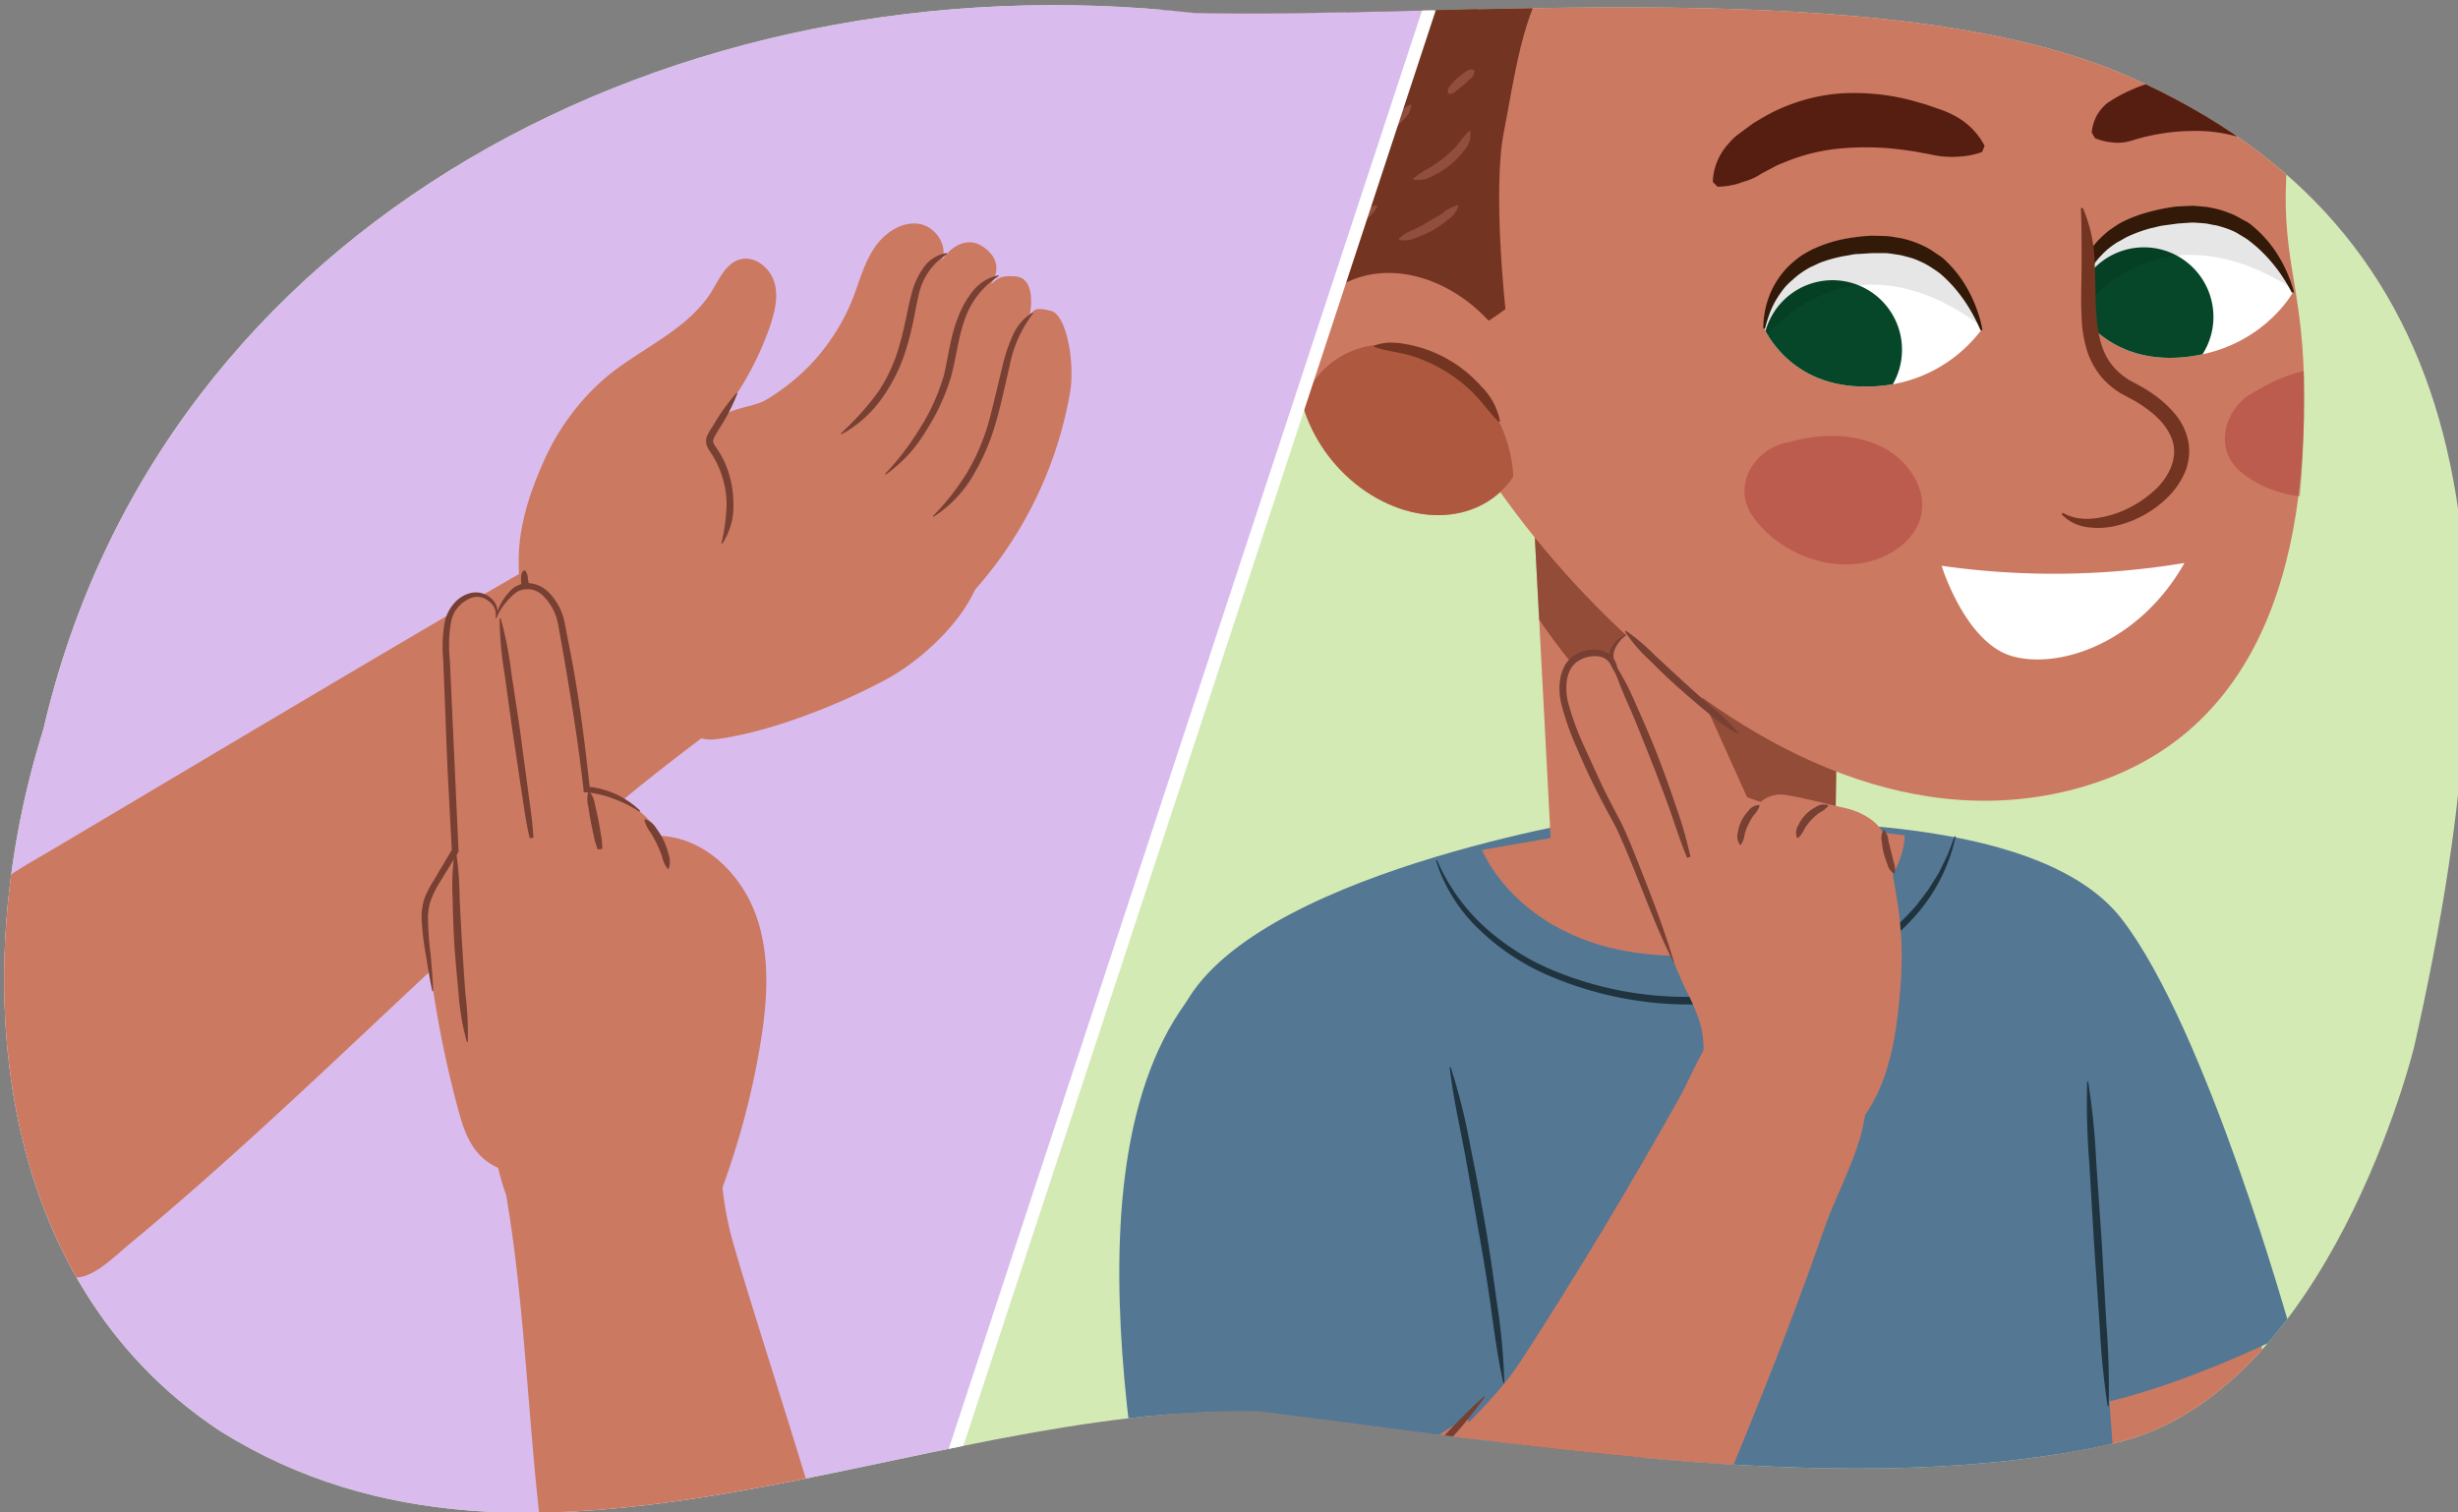 <svg xmlns="http://www.w3.org/2000/svg" xmlns:xlink="http://www.w3.org/1999/xlink" width="380" height="233.84" viewBox="0 0 380 233.84"><rect x="0" y="0" width="380" height="233.84" fill="#808080" stroke="none"/><defs><clipPath id="a"><path d="M184.58,2C104.6-6.95,24.86,34.22,6.7,112.8-5,149.9-1.68,197.72,34.08,221.29c48.92,30.54,107.9-4.2,160.47-3.08,41.75,5.14,92.52,14,132.29,4.94,33.26-7.6,46.36-61.21,46.36-61.21,17.25-76.23,9.47-126.4-44-150.07C292.23-4.48,223.72,3,184.58,2Z" fill="#d3eab5"/></clipPath><clipPath id="b"><path d="M235.16,42.68,240,134.85s26.49,12,43.68-2.32l.55-36.84Z" fill="#cc7962"/></clipPath><clipPath id="c"><path d="M306.32,51a22,22,0,0,1-17.58,8.76c-12.11.28-16-9-16-9S273.05,38,287,36.74C303.74,35.27,306.32,51,306.32,51Z" fill="none"/></clipPath><clipPath id="d"><path d="M354.46,45.23s-4.82,8.86-16.88,10S321,47.5,321,47.5s-.65-12.84,13.16-15.09C350.73,29.7,354.46,45.23,354.46,45.23Z" fill="none"/></clipPath><clipPath id="e"><path d="M235.53,70.54C232.38,79.41,222.2,82.3,212.79,77s-14.46-16.81-11.3-25.69,13.33-11.76,22.73-6.44S238.69,61.66,235.53,70.54Z" fill="#cc7962"/></clipPath><clipPath id="f"><path d="M257.68,102.86c8.2,6.17,34.24,21.07,61.39,18.69s37.56-20.65,37.11-63.14c-.11-9.78-3.76-19.1-2.57-33.54s-5.68-48.93-22.53-59.65S291-38.43,271.57-26.13s-58.5,11.34-54,71.45C219.33,68.21,249.47,96.69,257.68,102.86Z" fill="none"/></clipPath></defs><path d="M184.58,2C104.6-6.95,24.86,34.22,6.7,112.8-5,149.9-1.68,197.72,34.08,221.29c48.92,30.54,107.9-4.2,160.47-3.08,41.75,5.14,92.52,14,132.29,4.94,33.26-7.6,46.36-61.21,46.36-61.21,17.25-76.23,9.47-126.4-44-150.07C292.23-4.48,223.72,3,184.58,2Z" fill="#d3eab5"/><g clip-path="url(#a)"><path d="M363.18,319.8c.46,6.88.39,14.72-4.64,19.43-3.59,3.35-8.8,4.18-13.67,4.76-4.41.52-9.43.78-12.69-2.22-2.51-2.31-3.25-5.92-3.79-9.28-4.18-26.06-4.13-52.63-7.46-78.81-1.48-11.72-3.65-23.6-1.75-35.26a40.91,40.91,0,0,1,5.16-14.36,29.66,29.66,0,0,1,10.45-10.66c3-1.76,8.13-4.06,11.55-2,2.71,1.67,3,5.6,3.17,8.43.27,4.51,0,9,.37,13.54.5,6.54,1.57,13.07,2.47,19.56.94,6.8,1.93,13.6,2.91,20.39s2,13.63,2.93,20.46,1.83,13.65,2.62,20.49,1.47,13.63,2,20.47Q363,317.29,363.18,319.8Z" fill="#cc7962"/><path d="M259.85,127.3c13.32-.38,55-2.17,68.14,14.76s26.19,63.88,26.19,63.88-32.37,16.67-46,11.18-38.33-61.74-38.33-61.74Z" fill="#547794"/><path d="M250.18,126s-53.47,8-66.3,28.13.56,82.39.56,82.39,58.7-20.42,62.52-29.09c-.09-1.6-6.05-23.91-5.72-27.66S250.18,126,250.18,126Z" fill="#547794"/><path d="M173.39,393s94.08,13.48,164.91-9.66l-15-205.09S302.62,128.83,262.18,131s-80,62.64-80,62.64Z" fill="#547794"/><path d="M203.9,252.52s31.08,7.67,50-27.48l-6.54-9.44-47.21,29.18Z" fill="#325770"/><path d="M235.16,42.68,240,134.85s26.49,12,43.68-2.32l.55-36.84Z" fill="#cc7962"/><g clip-path="url(#b)"><path d="M231.2,84.24s18.23,40,52.43,41.88c11.38.62,7.45-13,7.45-13L238.75,74.77Z" fill="#733522" opacity="0.65"/></g><path d="M222.16,133a30.31,30.31,0,0,0,7,10,37.45,37.45,0,0,0,10.19,6.71,53.84,53.84,0,0,0,24,4.36,50.78,50.78,0,0,0,23.51-6.31,35.56,35.56,0,0,0,9.4-7.77c.63-.8,1.23-1.63,1.85-2.44l1.63-2.6,1.35-2.77,1.11-2.89.14,0A27,27,0,0,1,297,140.54a34,34,0,0,1-9.57,8.1,51.93,51.93,0,0,1-24,6.62A55,55,0,0,1,239,150.65a35.7,35.7,0,0,1-10.39-7A25.08,25.08,0,0,1,222,133.06Z" fill="#20343f"/><path d="M265.88,147.46c29.37-3,28.57-18.3,28.57-18.3l-30.78-3.75-34.55,6S236.52,150.45,265.88,147.46Z" fill="#cc7962"/><path d="M322.83,167.22a117.34,117.34,0,0,1,1.25,12.53l.86,12.54.71,12.56a125.66,125.66,0,0,1,.34,12.58h-.15a125.73,125.73,0,0,1-1.24-12.52l-.86-12.55L323,179.81a117.23,117.23,0,0,1-.33-12.58Z" fill="#20343f"/><path d="M319.8,122.24c26.14-6.45,37.18-29.53,36.38-63.83-.35-14.76-3.76-19.1-2.57-33.54s-5.68-48.93-22.53-59.65S291-38.43,271.57-26.13s-58.5,11.34-54,71.45C219.33,68.21,268.71,134.83,319.8,122.24Z" fill="#cc7962"/><path d="M296.13,74.12C292.87,68,284.9,66,276.58,68.36c-5,.75-9,6.48-5.65,11.41,4.71,6.84,15.49,10.18,22.62,4.9C297.06,82.08,298.24,78.07,296.13,74.12Z" fill="#a23131" opacity="0.4"/><path d="M300.17,87.48s3.68,12,11,14,19.55-2.1,26.55-14.44A123,123,0,0,1,300.17,87.48Z" fill="#fff"/><path d="M306.32,51a22,22,0,0,1-17.58,8.76c-12.11.28-16-9-16-9S273.05,38,287,36.74C303.74,35.27,306.32,51,306.32,51Z" fill="#fff"/><g clip-path="url(#c)"><path d="M293.75,51.57a10.75,10.75,0,1,1-13-7.94A10.75,10.75,0,0,1,293.75,51.57Z" fill="#064729"/><path d="M308.46,52.3s-19.7-19.57-37.13,1.43c-6.64-1.75-4.74-9.31-4.74-9.31l12.68-9.63,16.56-1.94,9.64,6.09,3.66,9.56Z" opacity="0.1"/></g><path d="M306.18,51.05s-.3-.72-.9-1.9a24.28,24.28,0,0,0-2.93-4.42A21.16,21.16,0,0,0,300,42.35c-.45-.36-.95-.69-1.43-1s-1-.61-1.58-.87-1.12-.5-1.73-.66-1.2-.35-1.85-.44-1.28-.22-1.94-.25h-2l-2.17.14c-.78,0-1.32.2-2,.28a22.06,22.06,0,0,0-3.74,1c-.59.22-1.11.53-1.67.75a15.43,15.43,0,0,0-1.48.92,11.2,11.2,0,0,0-1.28,1.05A9.92,9.92,0,0,0,276,44.35a16.07,16.07,0,0,0-1.62,2.36,12.78,12.78,0,0,0-.92,2.11,17.59,17.59,0,0,0-.59,2h-.26a11.12,11.12,0,0,1,.15-2.12,13.1,13.1,0,0,1,.56-2.36,12.71,12.71,0,0,1,1.34-2.85,12.87,12.87,0,0,1,2.41-2.85,17.34,17.34,0,0,1,1.62-1.25c.61-.33,1.21-.72,1.87-1A20.75,20.75,0,0,1,284.8,37a31.59,31.59,0,0,1,4.55-.56l2.31.06c.77.06,1.52.23,2.28.34a15.82,15.82,0,0,1,4.17,1.56c.63.36,1.2.79,1.79,1.17s1.05.9,1.52,1.36a18.4,18.4,0,0,1,2.28,2.94A21.12,21.12,0,0,1,306,49a14.93,14.93,0,0,1,.48,2.06Z" fill="#321908"/><path d="M354.46,45.23s-4.82,8.86-16.88,10S321,47.5,321,47.5s-.65-12.84,13.16-15.09C350.73,29.7,354.46,45.23,354.46,45.23Z" fill="#fff"/><g clip-path="url(#d)"><path d="M341.69,45.75a10.75,10.75,0,1,1-13.51-7A10.74,10.74,0,0,1,341.69,45.75Z" fill="#064729"/><path d="M356.69,46.34s-21.08-18.06-36.93,4.16c-6.74-1.26-5.41-8.93-5.41-8.93L326.29,31l16.38-3.15,10.06,5.36,4.35,9.27Z" opacity="0.1"/></g><path d="M354.33,45.26s-.36-.69-1.05-1.83A23.85,23.85,0,0,0,350,39.24a21,21,0,0,0-2.53-2.2c-.48-.33-1-.62-1.5-.93s-1.07-.54-1.64-.75a17.23,17.23,0,0,0-1.77-.53c-.64-.07-1.23-.27-1.88-.31s-1.29-.12-2-.1l-2,.14-2.15.29c-.78.1-1.3.3-2,.43A21.65,21.65,0,0,0,329,36.55c-.57.26-1.06.61-1.61.87a15,15,0,0,0-1.41,1,11.92,11.92,0,0,0-1.2,1.15,8.76,8.76,0,0,0-1,1.21,16.12,16.12,0,0,0-1.44,2.48,11.7,11.7,0,0,0-.77,2.17,17,17,0,0,0-.44,2l-.26,0a10.91,10.91,0,0,1,0-2.12,13.19,13.19,0,0,1,3.7-8.35,18.39,18.39,0,0,1,1.53-1.37c.58-.38,1.16-.81,1.79-1.16A20.57,20.57,0,0,1,332,32.83a31,31,0,0,1,4.49-.9l2.32-.11c.76,0,1.53.12,2.29.17a20.7,20.7,0,0,1,2.21.48,19.42,19.42,0,0,1,2.06.77c.66.31,1.26.7,1.87,1s1.11.81,1.62,1.24a18.63,18.63,0,0,1,2.5,2.77A21,21,0,0,1,354,43.18a17.19,17.19,0,0,1,.64,2Z" fill="#321908"/><path d="M350.78.76c-1-4.73-8.45-14.1-11-18.28-4.23-6.95-11.66-7.58-19.23-7.9-13.15-.56-26.16,1-39.24,3.58-12.44,2.45-32.92,5.85-41.13,17-4.9,6.67-6.1,17.25-7.69,25.26-1.77,9,.25,27.37.25,27.37s-6.56,5-9.09,4.38c-3.47-.86-5.85-12.93-8.31-15.83s-4.61-8.23-6.64-11.09c-4.37-6.18-5-10.63-2.85-17.33,12.37-38.7,49.46-54.61,86.35-52.91,14.78.68,17-14,28.69-3.92C346-27.2,353-2,350.78.76Z" fill="#733522"/><path d="M336.78-28.54c-2.91-8-29.85-39-46.94-36.53-6.79,1-3.53,7-3.53,7s-13.5-9.49-24.64-7c-6.12,1.35-7.43,5.28-5.67,10.57-3.37-.41-15.6-8.09-24.07-2-7,5.07-4,12.06-1.74,13.92-6.65-3.54-21.19-5.85-15.6,10.06-8.75-5.11-18.66,4.27-12.28,10.52-6.25-1.45-10.62-1.07-13,3.54-1.89,3.61-.09,10.24,3,12.19-6.69-2.3-11.13.31-12.37,6.74-1.8,9.36,5.24,10.33,9.17,17.1-3.58-1.56-6.55,1.55-7.6,4.72-1.59,4.82,2,7.83,5.14,10.52,5.78,5,12.89,11,20,14.11,5.83,2.53,12.44,3.86,14.6-3.58,1.32-4.51-.45-10.43-.72-15a39.81,39.81,0,0,1,3.24-17.76c8.32-20.7,33.08-41.82,55.56-43.91,11-1,22.91-2.12,34-1.39C318.17-34.37,332.06-25.81,336.78-28.54Z" fill="#733522"/><path d="M235.53,70.54C232.38,79.41,222.2,82.3,212.79,77s-14.46-16.81-11.3-25.69,13.33-11.76,22.73-6.44S238.69,61.66,235.53,70.54Z" fill="#cc7962"/><g clip-path="url(#e)"><path d="M233,80.55c-3.16,8.87-12.84,12-21.62,7.08s-13.34-16.18-10.18-25,12.83-12,21.61-7.09S236.11,71.67,233,80.55Z" fill="#a34b33" opacity="0.7"/></g><polygon points="318.93 24.8 325.15 55.56 318.48 64.83 313.12 27.1 318.93 24.8" fill="#cc7962"/><g clip-path="url(#f)"><path d="M369.13,60.6c-4.82-4.94-13.05-4.72-20.38-.11-4.57,2.1-6.89,8.73-2.27,12.53,6.43,5.26,17.71,5.48,23.1-1.57C372.23,68,372.26,63.81,369.13,60.6Z" fill="#a23131" opacity="0.4"/></g><path d="M322,32.15a22.71,22.71,0,0,1,1.83,8.43c.14,2.86.06,5.7.29,8.43s.77,5.37,2.32,7.33a9.91,9.91,0,0,0,2.83,2.47l1.83,1a22.08,22.08,0,0,1,1.88,1.2,16.94,16.94,0,0,1,3.36,3.1,9.52,9.52,0,0,1,2,4.33,8.4,8.4,0,0,1-.65,4.79,12.29,12.29,0,0,1-2.7,3.78,16.72,16.72,0,0,1-7.8,4.27,11.86,11.86,0,0,1-4.48.23,6.66,6.66,0,0,1-4-2l.19-.23c2.44,1.41,5.27,1,7.79.25a17.24,17.24,0,0,0,6.77-4.08c1.84-1.84,3-4.31,2.56-6.65s-2.31-4.35-4.49-5.85c-.54-.39-1.12-.74-1.7-1.08l-1.87-1a11.93,11.93,0,0,1-3.5-3.11,12.19,12.19,0,0,1-2-4.21,20.1,20.1,0,0,1-.65-4.43c-.15-2.92,0-5.75,0-8.54s0-5.54-.11-8.41Z" fill="#733522"/><path d="M323.37,20.49a7.09,7.09,0,0,1,.83-2.71,7.26,7.26,0,0,1,1.52-1.8,22.87,22.87,0,0,1,3.95-2.16,23.66,23.66,0,0,1,9.09-2,20.85,20.85,0,0,1,9.32,2.14,15.53,15.53,0,0,1,2.08,1.15A8,8,0,0,1,352,16.52a6.68,6.68,0,0,1,1.86,4.76l-.68.77a10.35,10.35,0,0,1-2.63.22,9.73,9.73,0,0,1-2-.25c-1.17-.29-2.15-.83-3.26-1.05a23.15,23.15,0,0,0-6.45-.72,32,32,0,0,0-6.74.8c-.58.11-1.15.3-1.74.44a13.48,13.48,0,0,1-1.77.48,7,7,0,0,1-2.06.05,9.11,9.11,0,0,1-2.65-.66Z" fill="#561e11"/><path d="M264.79,28.13a9.2,9.2,0,0,1,2.51-6A10.47,10.47,0,0,1,268.42,21l1.26-.94,1.27-.93c.44-.3.91-.55,1.36-.83a28.17,28.17,0,0,1,12.14-3.85,34.79,34.79,0,0,1,12.32,1.43c1,.26,1.92.61,2.86.93A15.1,15.1,0,0,1,302.37,18a11,11,0,0,1,4.45,4.55l-.39.95a12.26,12.26,0,0,1-3.23.69,15.09,15.09,0,0,1-2.86,0c-.91-.07-1.77-.3-2.63-.45s-1.73-.35-2.59-.44a42.8,42.8,0,0,0-10-.39,29.31,29.31,0,0,0-9.33,2.22c-.37.16-.76.29-1.13.47l-1.09.58-1.1.58c-.37.21-.72.45-1.1.64s-.79.36-1.22.51c-.21.08-.44.14-.67.21s-.44.16-.67.24a12,12,0,0,1-3.28.51Z" fill="#561e11"/><path d="M212.44,53.46c2-.82,4.12-.46,6.11,0A20.21,20.21,0,0,1,229,59.74a10.31,10.31,0,0,1,2.9,5.39l-.2.09c-1.47-1.45-2.51-3-3.87-4.38A23.4,23.4,0,0,0,218.13,55c-1.84-.57-3.7-.69-5.68-1.35Z" fill="#733522"/><path d="M227.31,20.35a3.64,3.64,0,0,1-1,2.95,12.06,12.06,0,0,1-2.16,2.24,13.89,13.89,0,0,1-2.62,1.64,4.4,4.4,0,0,1-3,.59.09.09,0,0,1-.07-.12s0,0,0,0A11.94,11.94,0,0,1,220.91,26a19.73,19.73,0,0,0,2.32-1.63,16.23,16.23,0,0,0,2.05-1.92,18.06,18.06,0,0,1,1.86-2.19h0a.11.11,0,0,1,.14,0S227.31,20.33,227.31,20.35Z" fill="#914e3f"/><path d="M225.48,31.82A4.12,4.12,0,0,1,223.8,34a15.31,15.31,0,0,1-4.73,2.69,4.33,4.33,0,0,1-2.72.39.09.09,0,0,1-.07-.12s0,0,0-.05a6.1,6.1,0,0,1,2.27-1.4c.77-.38,1.53-.77,2.26-1.21S222.3,33.43,223,33a5.87,5.87,0,0,1,2.34-1.27.1.1,0,0,1,.12.09A0,0,0,0,1,225.48,31.82Z" fill="#914e3f"/><path d="M212.94,31.83A4.75,4.75,0,0,1,211,34a21.7,21.7,0,0,1-2.37,1.64A15.85,15.85,0,0,1,206,36.89a3.9,3.9,0,0,1-2.95.22A.1.1,0,0,1,203,37l0,0h0a10.78,10.78,0,0,1,2.47-1.24,25.22,25.22,0,0,0,2.4-1.29c.79-.45,1.56-.95,2.34-1.44a6.13,6.13,0,0,1,2.55-1.27.09.09,0,0,1,.11.08A0,0,0,0,1,212.94,31.83Z" fill="#914e3f"/><path d="M211.31,22.77a3.34,3.34,0,0,1,1.29-2.12c.56-.58,1.18-1.09,1.77-1.6s1.2-1,1.77-1.48a5.41,5.41,0,0,1,1.92-1.39.1.1,0,0,1,.13.06s0,0,0,0a3.32,3.32,0,0,1-1.15,2.2,19.59,19.59,0,0,1-1.75,1.67l-1.83,1.47a4.84,4.84,0,0,1-2,1.26.11.11,0,0,1-.13-.08A0,0,0,0,1,211.31,22.77Z" fill="#914e3f"/><path d="M195.39,33.34a5.72,5.72,0,0,1,1.94-1.49l2-1.31,2.07-1.28a4.48,4.48,0,0,1,2.32-1,.1.1,0,0,1,.11.1v0a4.43,4.43,0,0,1-1.7,1.87c-.65.51-1.33,1-2,1.44A23,23,0,0,1,198,33a3.31,3.31,0,0,1-2.52.53.11.11,0,0,1-.07-.14v0Z" fill="#914e3f"/><path d="M201.73,22.76c0-.71.31-.87.58-1.15s.57-.51.87-.75a10.59,10.59,0,0,1,1-.63,1.25,1.25,0,0,1,1.24-.24.15.15,0,0,1,.1.14,1.28,1.28,0,0,1-.58,1.14A10.29,10.29,0,0,1,204,22a10.67,10.67,0,0,1-1,.64c-.34.18-.59.49-1.24.23A.15.15,0,0,1,201.73,22.76Z" fill="#914e3f"/><path d="M223.88,14.4c-.17-.72.23-1,.5-1.38a8.9,8.9,0,0,1,1-1,11.57,11.57,0,0,1,1.07-.81,1.57,1.57,0,0,1,1.38-.42.14.14,0,0,1,.11.14,1.59,1.59,0,0,1-.66,1.27c-.31.32-.64.61-1,.91s-.65.55-1,.81-.55.62-1.29.57A.14.14,0,0,1,223.88,14.4Z" fill="#914e3f"/><path d="M216.85,9.51a.9.9,0,0,1,.52-.77c.17-.15.35-.28.53-.43s.37-.3.58-.45a.85.85,0,0,1,.93-.26.19.19,0,0,1,.14.1.84.84,0,0,1-.12,1,3.71,3.71,0,0,1-.62.7,3,3,0,0,1-.87.47c-.31.09-.63.3-1.05-.22a.2.2,0,0,1,0-.16Z" fill="#914e3f"/><path d="M187.86,20.89c-.85-1.44-.77-3.17-1.72-3.92a3.71,3.71,0,0,0-1.79-.74,3.75,3.75,0,0,0-2,.17,4.38,4.38,0,0,0-1.74,1A4.94,4.94,0,0,0,179.41,19a4.52,4.52,0,0,0-.42,2,8,8,0,0,0,.39,2.14h0a.09.09,0,0,1-.06.12.11.11,0,0,1-.08,0,3.38,3.38,0,0,1-1.36-2.14,5,5,0,0,1,.35-2.6A6.13,6.13,0,0,1,181.94,15a5.12,5.12,0,0,1,2.66-.17A4.72,4.72,0,0,1,187,16a4,4,0,0,1,1.12,2.43,7.51,7.51,0,0,1-.11,2.41.1.1,0,0,1-.11.08A.18.18,0,0,1,187.86,20.89Z" fill="#733522"/><path d="M188.55,21.61a2.11,2.11,0,0,0,.65-.95,2.6,2.6,0,0,0,0-1,6.29,6.29,0,0,0-.89-2.19,12.15,12.15,0,0,0-3.41-3.55,6.38,6.38,0,0,0-4.43-1.33,4.53,4.53,0,0,0-2.07.94c-.64.49-1.2,1.1-1.88,1.72h0a.09.09,0,0,1-.13,0,.11.11,0,0,1,0-.08,5.16,5.16,0,0,1,1.3-2.46,5.06,5.06,0,0,1,2.58-1.39,7.33,7.33,0,0,1,5.47,1.4,12.31,12.31,0,0,1,3.73,4.1,6.63,6.63,0,0,1,.9,2.73,2.79,2.79,0,0,1-.4,1.53,1.81,1.81,0,0,1-1.32.73.08.08,0,0,1-.1-.08.08.08,0,0,1,0-.07Z" fill="#733522"/><path d="M181.76,206.43,203.39,252c17.4-7.47,34.91-16.17,51.31-28l-27.4-51.38Z" fill="#547794"/><path d="M180.52,207.7c1.73,3.85,3.08,7.8,4.61,11.7s3.18,7.74,5,11.51A105,105,0,0,0,196,242c.55.89,1.1,1.78,1.7,2.62l.88,1.29.94,1.25a58.22,58.22,0,0,0,3.95,4.83l-.09.12c-3.46-2.5-6-6-8.27-9.55a107.49,107.49,0,0,1-6.06-11.1c-1.78-3.81-3.38-7.71-4.88-11.64a76.37,76.37,0,0,1-3.76-12Z" fill="#20343f"/><path d="M243,112.08c-1.1-2.88-2-6.22-.58-8.94s6.41-3.14,7.18-.15c-1.87-3,2.55-6.6,5.86-5.49s5.09,4.62,6.54,7.81L271.33,126c-.15-2,2.35-3.35,4.39-3.13s8.14,1.76,9.24,2c2.79.55,6,2.31,6.61,5.11,2.29,11.34,3.12,16,1.78,27.17S288,177.28,277,179.63c-2.65.56-5.74.52-7.65-1.4s-6-4.61-6.13-7.24c-.42-9.17,1.63-9.75-2.57-17.92-2-3.9-8.41-21.9-10.74-26.18A123.33,123.33,0,0,1,243,112.08Z" fill="#cc7962"/><path d="M258.71,148.75c-2.2-4.34-3.92-8.87-5.71-13.36-.9-2.24-1.81-4.48-2.8-6.66-.26-.54-.51-1.08-.79-1.59l-.87-1.6c-.58-1.07-1.14-2.15-1.69-3.23-1.1-2.17-2.11-4.38-3.06-6.62a43.16,43.16,0,0,1-2.44-6.94,10.14,10.14,0,0,1-.14-3.81,6.45,6.45,0,0,1,.61-1.86,4.37,4.37,0,0,1,1.3-1.56,5.49,5.49,0,0,1,3.77-1.06,3.85,3.85,0,0,1,1.9.71,3,3,0,0,1,1.15,1.71l.66,2.73-1.39-2.41a3.24,3.24,0,0,1-.44-1.58,3.42,3.42,0,0,1,.39-1.55,5,5,0,0,1,2.2-2l.07.12a5.15,5.15,0,0,0-1.76,2.16,2.48,2.48,0,0,0,.22,2.46l-.73.32a2.46,2.46,0,0,0-2.36-1.67,4.77,4.77,0,0,0-3.06.91,3.52,3.52,0,0,0-1,1.21,5.4,5.4,0,0,0-.5,1.58,9.12,9.12,0,0,0,.17,3.4,42.3,42.3,0,0,0,2.44,6.71c1,2.21,2,4.38,3,6.55.54,1.08,1.08,2.15,1.64,3.22l.85,1.6c.29.55.56,1.11.81,1.67,1,2.23,1.88,4.48,2.76,6.74,1.78,4.51,3.48,9,4.88,13.68Z" fill="#774033"/><path d="M249.15,101.87a42.43,42.43,0,0,1,3.87,7.29q1.71,3.75,3.22,7.59c1,2.56,1.92,5.15,2.8,7.75a64,64,0,0,1,2.29,7.92l-.51.15c-.07-.48-.16-1-.21-1.45l.14,0c.22.44.39.9.58,1.35l-.51.15c-1.07-2.54-1.86-5.15-2.79-7.73s-1.9-5.12-2.91-7.66-2-5.08-3.08-7.6a70.33,70.33,0,0,1-3-7.65Z" fill="#774033"/><path d="M269,130.62a2.11,2.11,0,0,1-.34-1.86,6.11,6.11,0,0,1,1.63-3.38,2.12,2.12,0,0,1,1.65-.91l.09.12a4.21,4.21,0,0,1-.92,1.47,9,9,0,0,0-.82,1.4,8.85,8.85,0,0,0-.57,1.51,3.89,3.89,0,0,1-.57,1.64Z" fill="#774033"/><path d="M277.81,129.53a2.13,2.13,0,0,1,.21-1.94,5.94,5.94,0,0,1,2.68-2.8,2.22,2.22,0,0,1,1.93-.31l0,.15a5,5,0,0,1-1.42,1.08A8.8,8.8,0,0,0,279,128.1a4.53,4.53,0,0,1-1,1.45Z" fill="#774033"/><path d="M234.32,243.12c3.55,11.45,7.1,23.8,3.4,35.2-1.89,5.84-5.81,11.16-11.27,13.94S214,295,209,291.34c-3.24-2.36-5.36-5.93-7.3-9.44a253.2,253.2,0,0,1-20.81-49.45c-1.55-5.14-2.94-10.5-2.31-15.83,1-8.21,6.46-15,12-20.66,4.94-5,11.31-10.38,18.88-9.78,5,.4,8.09,4.38,10.05,8.66,2.71,5.93,4,12.47,5.74,18.74C228,223.5,231.28,233.29,234.32,243.12Z" fill="#cc7962"/><path d="M230.28,216.78C229,198,238.58,129,199.9,142.7c-38,13.41-26.09,76.27-21.08,105.08,0,0,22.87-14.09,26.69-16C213.23,228,229.42,217.41,230.28,216.78Z" fill="#547794"/><path d="M217.41,230.77c-5.57,8-11.36,15.95-14.81,25s-4.3,19.63,0,28.35,14.69,14.72,24,12c4.48-1.31,8.25-4.36,11.48-7.74,9.55-10,12.49-21,17.95-33.7,9.16-21.27,18.46-43,26.05-64.88,2.05-5.9,6.58-13.51,6.37-19.75s-3-12.76-8.47-15.81c-5.05-2.82-8.78.34-13.13,3.85-3.44,2.78-5.09,7.84-7.19,11.58q-11.53,20.65-24.39,40.53C230.49,217.68,222.48,223.51,217.41,230.77Z" fill="#cc7962"/><path d="M229.56,215.94a62.69,62.69,0,0,1-6.4,7.73c-2.24,2.47-4.44,5-6.5,7.58a56,56,0,0,0-5.61,8.16,59,59,0,0,0-3.89,9.12l-.14,0c.09-.84.21-1.68.37-2.51s.42-1.64.67-2.44.6-1.59.94-2.36.74-1.53,1.13-2.28a56.59,56.59,0,0,1,5.59-8.41c2.11-2.62,4.38-5.1,6.66-7.55a91.07,91.07,0,0,1,7.07-7.1Z" fill="#774033"/><path d="M251.34,97.51a31.15,31.15,0,0,1,4.5,3.81l4.33,4c1.44,1.32,2.91,2.62,4.37,3.92a32.1,32.1,0,0,1,4.24,4.09l-.09.11a24.13,24.13,0,0,1-4.84-3.38c-1.53-1.24-3-2.53-4.49-3.85s-2.89-2.67-4.27-4.07a23.35,23.35,0,0,1-3.86-4.48Z" fill="#774033"/><path d="M291.28,128.32a2.88,2.88,0,0,1,.66,1.64c.14.55.25,1.1.4,1.64s.26,1.1.4,1.64a3.12,3.12,0,0,1,.17,1.77l-.14.05a2.47,2.47,0,0,1-1-1.48,14.54,14.54,0,0,1-.56-1.69,15,15,0,0,1-.29-1.76,2.43,2.43,0,0,1,.26-1.8Z" fill="#774033"/><path d="M224.27,165a93,93,0,0,1,3,12c.82,4.05,1.6,8.11,2.31,12.19s1.28,8.17,1.84,12.26a96.4,96.4,0,0,1,1.14,12.36h-.15c-.9-4-1.43-8.14-2-12.22s-1.27-8.15-2-12.21-1.39-8.14-2.17-12.19-1.67-8.07-2.12-12.21Z" fill="#20343f"/><path d="M224.29-5.54c-2.11,2.11-84.4,254.24-84.4,254.24l-154,9L-14.66-12.4Z" fill="#d9bced"/><path d="M131.83,46.17c1-2.6,1.73-5.36,3.25-7.7s4.15-4.24,6.92-3.87,4.93,3.85,3.32,6.13c1.38-2.49,4-4.19,6.4-2.73s3,3.56,1.49,5.94c.89-.68,1.23-1.43,3.86-1.19s2.58,4,2.07,6.24c.62-1.14.92-1.54,3.35-.92s3.71,8.11,2.94,12.59a61.85,61.85,0,0,1-15.71,31.63c-1.47,1.57-3.14,3.13-5.23,3.65-3.63.89-7.15-1.58-10.08-3.9L121.35,81.68c-4.53-3.59-12.7-9.54-10.59-16.07.82-2.55,5.49-2.51,7.56-3.73A32.46,32.46,0,0,0,126,55.61,32.09,32.09,0,0,0,131.83,46.17Z" fill="#cc7962"/><path d="M82.88,87.27c2.62-1.45,5.31-2.93,8.27-3.35a19.27,19.27,0,0,1,8.13.92c9.64,2.84,20.27,7.86,26,16.09-6.4,4.47-11.5,9.2-17.81,13.95-30.83,23.22-56.7,52-87.56,77.56-3.05,2.54-6.36,6.15-10.11,4.83a9.38,9.38,0,0,1-3.64-2.81,65.94,65.94,0,0,1-16.49-36,25.08,25.08,0,0,1,.34-9.77c2.23-8,10.23-12.77,17-16.7C14.41,127.66,69.82,94.53,82.88,87.27Z" fill="#cc7962"/><path d="M93.6,58.4c5.49-4.59,12.77-7.37,16.5-13.47,1.14-1.86,2.12-4.17,4.22-4.8,2.29-.69,4.72,1.23,5.4,3.53s0,4.75-.75,7A48.22,48.22,0,0,1,112.45,63a5.12,5.12,0,0,0-1.24,2.52,5.31,5.31,0,0,0,.7,2.49,28,28,0,0,1-7.29,31.89c-7.3,6.18-16.18,7.63-21.76-2-2-3.44-2.67-6.23-2.67-11.28s1.58-10.13,3.66-14.82A36.76,36.76,0,0,1,93.6,58.4Z" fill="#cc7962"/><path d="M138.53,65.62c5,4.57,8.12,10.85,10.13,17.32C149.2,84.65,152,84,152,85.79c0,8-9.22,16.06-14.54,19-7.38,4.07-18.36,8.41-26.72,9.5-4.8.63-8.13-4.34-11.87-7.42-4.49-3.7-2.83-10-2.12-15.32.74-5.58,2.87-11,4.81-16.32,1.17-3.19,2.78-4.31,5.32-6.65,3.33-3.07,7.83-4.82,12.17-5.94,6.08-1.56,12.76-2.22,17.67,1.49A21.09,21.09,0,0,1,138.53,65.62Z" fill="#cc7962"/><path d="M81.15,88.18a1.87,1.87,0,0,1,.45,1.27c.08.41.14.81.25,1.2s.19.8.3,1.2a2,2,0,0,1,.16,1.34l-.12.07c-.63-.14-.82-.6-1-1a6.36,6.36,0,0,1-.49-1.32,6.62,6.62,0,0,1-.15-1.41c0-.46,0-1,.49-1.36Z" fill="#774033"/><path d="M114,60.83a30.1,30.1,0,0,1-2.91,5.61c-.25.45-.57.93-.73,1.32a1,1,0,0,0,.08,1c.22.36.57.85.85,1.31a14.45,14.45,0,0,1,.77,1.46,15.71,15.71,0,0,1,1.32,6.37,10.44,10.44,0,0,1-1.73,6.18l-.14-.07a27.43,27.43,0,0,0,.82-6.1A14.56,14.56,0,0,0,111,72a14.14,14.14,0,0,0-.69-1.34c-.26-.44-.53-.81-.86-1.36a2.4,2.4,0,0,1-.3-1,2.1,2.1,0,0,1,.21-1,10.44,10.44,0,0,1,.84-1.42,30.8,30.8,0,0,1,3.71-5.16Z" fill="#774033"/><path d="M146.38,39.31A9.8,9.8,0,0,0,142,45.74c-.33,1.32-.55,2.69-.84,4.07s-.63,2.74-1.05,4.09a25.73,25.73,0,0,1-3.74,7.64,18.19,18.19,0,0,1-6.29,5.61L130,67a44.64,44.64,0,0,0,5.54-6.09A24.66,24.66,0,0,0,139,53.56c.38-1.31.71-2.66,1-4s.53-2.73.92-4.1a11.87,11.87,0,0,1,1.8-4,5.47,5.47,0,0,1,3.6-2.34Z" fill="#774033"/><path d="M154.4,42.69a12.88,12.88,0,0,0-5.28,6.79c-1,2.79-1.28,5.82-2.1,8.8a33.08,33.08,0,0,1-3.88,8.37,22.08,22.08,0,0,1-6.21,6.73l-.09-.11a42.7,42.7,0,0,0,5.44-7.15A31.69,31.69,0,0,0,145.93,58c.69-2.89,1-6,2.16-8.88a14.3,14.3,0,0,1,2.3-4.1,6.76,6.76,0,0,1,4-2.46Z" fill="#774033"/><path d="M159.73,48.43a19.25,19.25,0,0,0-3.59,7.88l-1,4.36c-.32,1.45-.69,2.91-1.1,4.36a34.43,34.43,0,0,1-3.52,8.35,18.86,18.86,0,0,1-6.21,6.53l-.09-.11a37.38,37.38,0,0,0,5.41-6.94A33.32,33.32,0,0,0,153,64.72c.74-2.87,1.4-5.76,2.12-8.68a23.74,23.74,0,0,1,1.51-4.31,7.74,7.74,0,0,1,3-3.41Z" fill="#774033"/><path d="M69,100.9a14.37,14.37,0,0,1,.49-5.55,4.91,4.91,0,0,1,4-3.44c1.87-.11,3.74,1.79,3.16,3.57.9-2.15,2.2-4.62,4.52-4.86,2.86-.3,5,2.88,5.55,5.71a320.35,320.35,0,0,1,5,37.06c.24,3,3,6.56,2.23,9.42a14.84,14.84,0,0,1-15,10.71A8.9,8.9,0,0,1,71.16,148c-1-2.19-.49-4.55-.5-6.86-.07-8.55-.7-17.12-1-25.66Z" fill="#cc7962"/><path d="M102.2,129.24c6.82.36,12.49,6,14.74,12.45s1.67,13.52.52,20.24a122.82,122.82,0,0,1-5.67,21.41c-.86,2.38-1.88,4.85-3.82,6.49a13.91,13.91,0,0,1-5.93,2.52c-4.38,1-9.06,1.53-13.31.07-6.44-2.22-10.6-8.52-12.92-14.92-2.66-7.37-3.51-15.24-4.26-23-.43-4.34-.82-8.78.27-13,1.54-5.93,5.8-10.59,10.29-14.54,1.77-1.56,3.58-3.53,5.81-4.45s4.62-.27,6.74.53A14.79,14.79,0,0,1,102.2,129.24Z" fill="#cc7962"/><path d="M70.83,171.54a165.94,165.94,0,0,1-4.93-27,14.4,14.4,0,0,1,.08-4.68,15.84,15.84,0,0,1,2.09-4.45l5-8.31A28.48,28.48,0,0,1,84,141.83c2,5.75,2.52,11.84,2.75,17.87.14,3.44.18,6.89.13,10.33,0,1.72-.06,3.45-.13,5.17a7.46,7.46,0,0,1-.69,3.35c-2,3.7-7.44,3.36-10.56,1.17C72.65,177.75,71.64,174.54,70.83,171.54Z" fill="#cc7962"/><path d="M133.38,262.58c1.52,11.38-8.44,10.6-22.69,14.17a31.61,31.61,0,0,1-17.39-1c-12.35-27.1-10-61.87-15.06-91-6.23-17.19,0-44.68,22.53-31.59,14.13,11.08,8.09,22.9,12.44,38.52C117.41,206.72,131.68,248.48,133.38,262.58Z" fill="#cc7962"/><path d="M77.4,95.61A55.31,55.31,0,0,1,79.05,104l1.28,8.46L81.47,121c.37,2.82.83,5.64,1,8.5l-.56.12c-.12-.6-.23-1.2-.32-1.81l.14,0c.27.55.51,1.12.74,1.69l-.57.12c-.67-2.78-1-5.62-1.45-8.43l-1.26-8.46L78,104.17a56.59,56.59,0,0,1-.76-8.54Z" fill="#774033"/><path d="M91.11,122.37A4.3,4.3,0,0,1,92,124.5c.18.73.34,1.47.49,2.21s.28,1.48.39,2.22a12.11,12.11,0,0,1,.23,2.26l-.71.07a2.88,2.88,0,0,1,.27-.7h.15a3.15,3.15,0,0,1,.29.7l-.7.08a11.71,11.71,0,0,1-.63-2.18c-.17-.74-.32-1.48-.46-2.22s-.26-1.48-.37-2.23a4.39,4.39,0,0,1,0-2.3Z" fill="#774033"/><path d="M99.76,126.68a3.11,3.11,0,0,1,1.72,1.43,11.18,11.18,0,0,1,1.15,1.9,11.36,11.36,0,0,1,.73,2.1,3.2,3.2,0,0,1,0,2.24l-.14,0a5.23,5.23,0,0,1-.89-2c-.24-.64-.5-1.28-.8-1.89a18.61,18.61,0,0,0-1-1.82,5,5,0,0,1-.93-1.93Z" fill="#774033"/><path d="M70.48,131.5a51.38,51.38,0,0,1,.58,7.41c.12,2.46.24,4.93.4,7.39s.3,4.93.5,7.39a50.88,50.88,0,0,1,.36,7.42l-.14,0a36.87,36.87,0,0,1-1.27-7.34q-.37-3.71-.65-7.41c-.14-2.48-.25-5-.28-7.44a35,35,0,0,1,.36-7.44Z" fill="#774033"/><path d="M76.62,95.45a2.48,2.48,0,0,0-1-2.44,2.78,2.78,0,0,0-2.47-.66,4.92,4.92,0,0,0-3.42,3.83,20.72,20.72,0,0,0-.19,5.75l.27,5.92,1.08,23.68v.16l-.09.14-3,4.9a14.22,14.22,0,0,0-1.2,2.49,8.48,8.48,0,0,0-.44,2.66,52,52,0,0,0,.41,5.66c.17,1.9.32,3.8.41,5.72l-.15,0c-.39-1.88-.7-3.77-1-5.66a41.77,41.77,0,0,1-.66-5.76,9.52,9.52,0,0,1,.47-3A15.29,15.29,0,0,1,67,136.21l2.93-4.94-.08.3-.62-11.83c-.19-3.95-.32-7.9-.47-11.84L68.52,102a21.72,21.72,0,0,1,.27-6,6.4,6.4,0,0,1,1.48-2.79,4.83,4.83,0,0,1,2.78-1.58,3.5,3.5,0,0,1,3,1,2.73,2.73,0,0,1,.73,2.9Z" fill="#774033"/><path d="M98.85,125.5a18.74,18.74,0,0,0-4-2,15.78,15.78,0,0,0-4.21-1l-.42,0,0-.43c-.41-3.44-.86-6.88-1.38-10.31s-1.09-6.85-1.67-10.27l-.92-5.12A8.16,8.16,0,0,0,84,92.17a3.34,3.34,0,0,0-4.18-.59,10.34,10.34,0,0,0-3.06,3.92l-.14,0a8.78,8.78,0,0,1,2.72-4.58,4.46,4.46,0,0,1,1.32-.63,4.22,4.22,0,0,1,1.46-.09,4.77,4.77,0,0,1,2.58,1.26,9.15,9.15,0,0,1,2.59,4.8l1,5.13c1.3,6.84,2.16,13.75,2.91,20.67l-.47-.45A13.6,13.6,0,0,1,99,125.38Z" fill="#774033"/><line x1="225.34" y1="-11.87" x2="144.11" y2="234.99" fill="none" stroke="#fff" stroke-miterlimit="10" stroke-width="2"/></g></svg>
